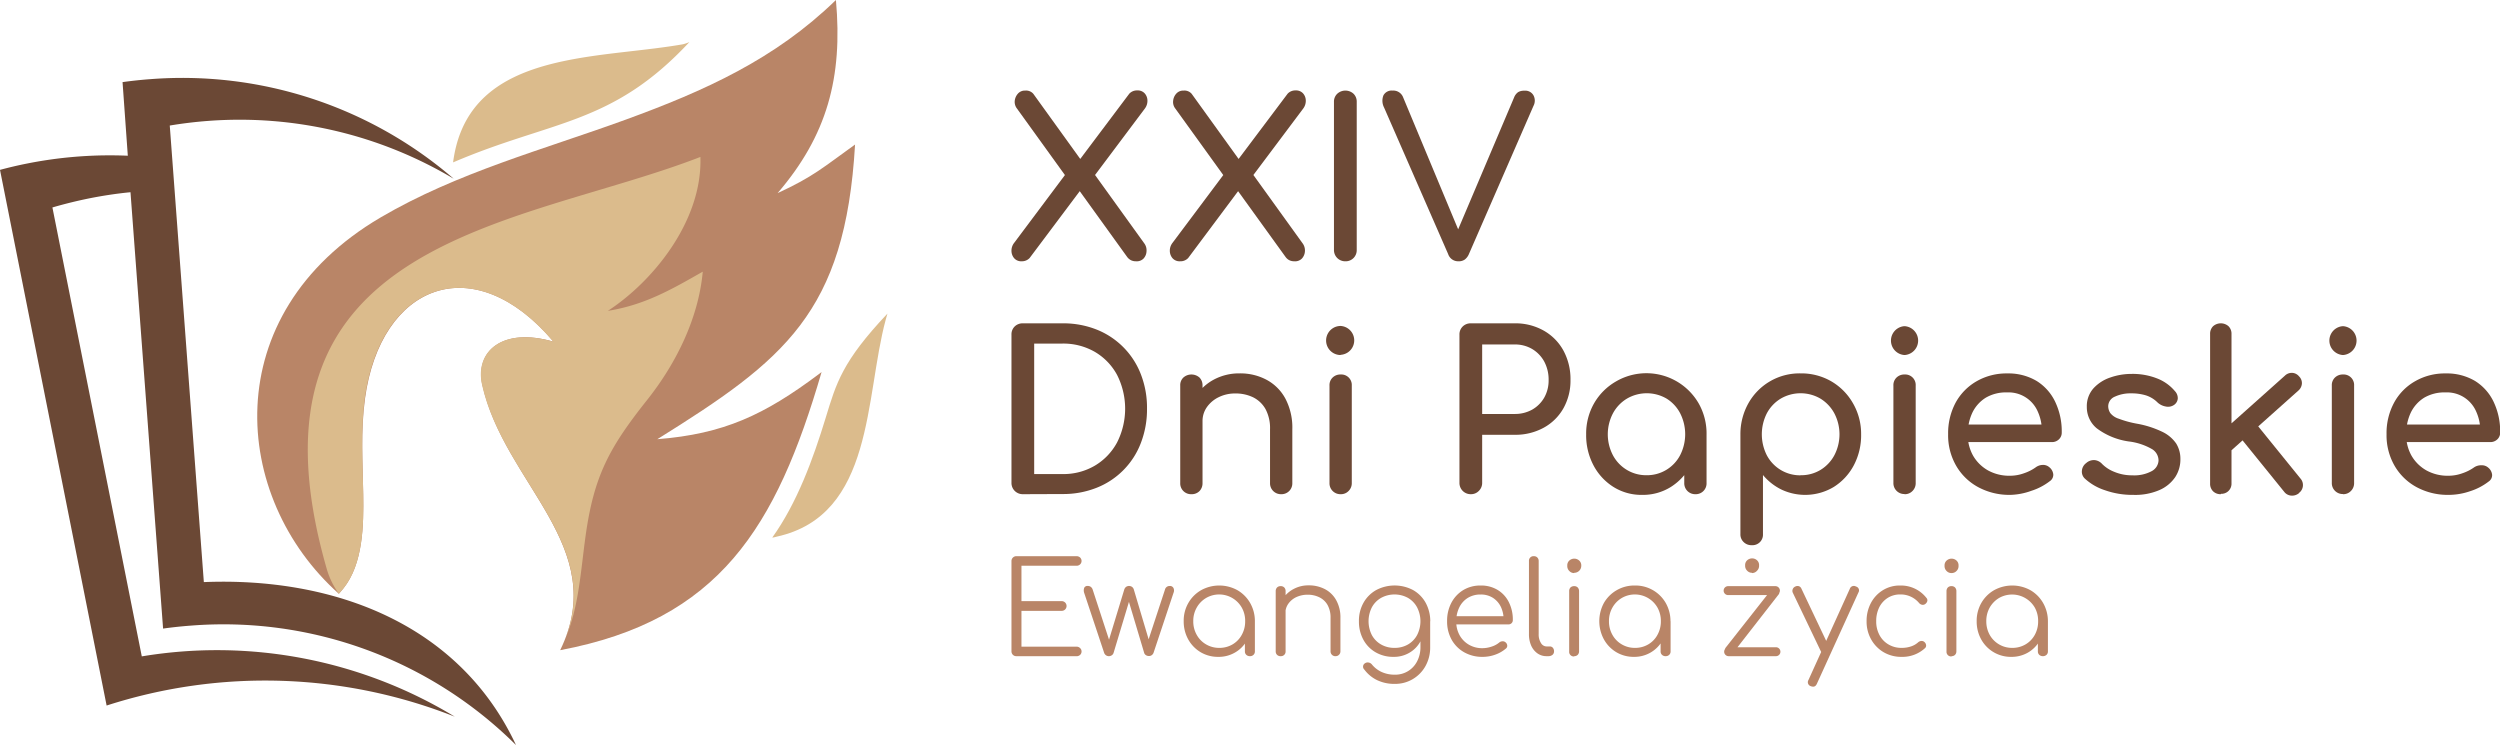 <svg xmlns="http://www.w3.org/2000/svg" viewBox="0 0 475.52 141.73"><defs><style>.cls-1,.cls-5{fill:#6b4835;}.cls-2,.cls-3{fill:#b98567;}.cls-3,.cls-4,.cls-5{fill-rule:evenodd;}.cls-4{fill:#dbbb8c;}</style></defs><g id="Warstwa_2" data-name="Warstwa 2"><g id="Warstwa_1-2" data-name="Warstwa 1"><path class="cls-1" d="M194.34,49.7a1.78,1.78,0,0,1-1.45-.6,2.18,2.18,0,0,1-.5-1.42,2.4,2.4,0,0,1,.5-1.47l10.48-14,1.87-1.67,9.56-12.72a2,2,0,0,1,1.54-.62,1.77,1.77,0,0,1,1.37.54,2.07,2.07,0,0,1,.54,1.33,2.44,2.44,0,0,1-.46,1.54l-10.1,13.47-1.79,1.58L195.84,49.08A2,2,0,0,1,194.34,49.7Zm21.75,0a2.13,2.13,0,0,1-.94-.19,2.11,2.11,0,0,1-.73-.6l-9.68-13.43-1.54-1.29-9.77-13.55a2.06,2.06,0,0,1-.42-1.46,2.42,2.42,0,0,1,.61-1.37,1.75,1.75,0,0,1,1.39-.58,1.81,1.81,0,0,1,1.54.62l9.23,12.81L207.36,32l10.27,14.26a2.22,2.22,0,0,1,.45,1.49,2.17,2.17,0,0,1-.56,1.42A1.8,1.8,0,0,1,216.09,49.7Z"/><path class="cls-1" d="M224.47,49.7a1.79,1.79,0,0,1-1.46-.6,2.18,2.18,0,0,1-.5-1.42,2.4,2.4,0,0,1,.5-1.47l10.48-14,1.87-1.67,9.56-12.72a2,2,0,0,1,1.54-.62,1.77,1.77,0,0,1,1.37.54,2.07,2.07,0,0,1,.54,1.33,2.44,2.44,0,0,1-.46,1.54l-10.1,13.47L236,35.69,226,49.08A2,2,0,0,1,224.47,49.7Zm21.74,0a2.13,2.13,0,0,1-.94-.19,2,2,0,0,1-.72-.6l-9.69-13.43-1.54-1.29-9.77-13.55a2,2,0,0,1-.41-1.46,2.34,2.34,0,0,1,.6-1.37,1.75,1.75,0,0,1,1.39-.58,1.81,1.81,0,0,1,1.54.62l9.23,12.81L237.48,32l10.27,14.26a2.28,2.28,0,0,1,.46,1.49,2.23,2.23,0,0,1-.57,1.42A1.8,1.8,0,0,1,246.21,49.7Z"/><path class="cls-1" d="M255.89,49.7a2.13,2.13,0,0,1-2.16-2.16V19.39a2.06,2.06,0,0,1,.63-1.56,2.29,2.29,0,0,1,3.09,0,2.08,2.08,0,0,1,.61,1.56V47.54a2.11,2.11,0,0,1-.61,1.54A2.09,2.09,0,0,1,255.89,49.7Z"/><path class="cls-1" d="M277.4,49.7a2,2,0,0,1-1.95-1.37L263.27,20.47a2.8,2.8,0,0,1-.13-2.33,1.77,1.77,0,0,1,1.75-.91,2,2,0,0,1,2,1.29l10.69,25.65h-.46L288,18.52a2.2,2.2,0,0,1,.77-1,2.26,2.26,0,0,1,1.19-.27,1.78,1.78,0,0,1,1.72.89,2.13,2.13,0,0,1,0,2l-12.3,28.23a2.55,2.55,0,0,1-.77,1A2,2,0,0,1,277.4,49.7Z"/><path class="cls-1" d="M194.55,94a2.13,2.13,0,0,1-2.16-2.16V63.66A2.09,2.09,0,0,1,193,62.1a2.14,2.14,0,0,1,1.54-.6h7.53a17.18,17.18,0,0,1,6.5,1.18A14.9,14.9,0,0,1,217,71.19a17.51,17.51,0,0,1,1.17,6.52A17.71,17.71,0,0,1,217,84.26a14.8,14.8,0,0,1-8.42,8.52,17.18,17.18,0,0,1-6.5,1.19Zm2.16-3.83h5.37a11.77,11.77,0,0,0,6.17-1.6,11.37,11.37,0,0,0,4.22-4.4,14.21,14.21,0,0,0,0-12.87,11.29,11.29,0,0,0-4.22-4.37,12,12,0,0,0-6.17-1.58h-5.37Z"/><path class="cls-1" d="M226.61,94a2.05,2.05,0,0,1-2.12-2.12V73.35a2,2,0,0,1,.6-1.54,2.31,2.31,0,0,1,3.06,0,2.11,2.11,0,0,1,.58,1.54V91.89a2.13,2.13,0,0,1-.58,1.52A2.06,2.06,0,0,1,226.61,94Zm17.08,0a2.07,2.07,0,0,1-2.12-2.12V81.66a7.65,7.65,0,0,0-.87-3.87,5.52,5.52,0,0,0-2.35-2.22,7.62,7.62,0,0,0-3.39-.73,7,7,0,0,0-3.16.71,5.86,5.86,0,0,0-2.24,1.89,4.59,4.59,0,0,0-.83,2.73h-2.62a8.69,8.69,0,0,1,1.27-4.68,9.18,9.18,0,0,1,3.47-3.27,10.17,10.17,0,0,1,4.94-1.2,10.59,10.59,0,0,1,5.14,1.23,8.76,8.76,0,0,1,3.57,3.59,11.81,11.81,0,0,1,1.31,5.82V91.89A2.05,2.05,0,0,1,243.69,94Z"/><path class="cls-1" d="M255,67.53A2.75,2.75,0,0,1,255,62a2.75,2.75,0,0,1,0,5.49ZM255,94a2.07,2.07,0,0,1-2.12-2.12V73.35a2,2,0,0,1,.6-1.54,2.11,2.11,0,0,1,1.52-.58,2,2,0,0,1,2.12,2.12v18.5a2.07,2.07,0,0,1-.58,1.51A2,2,0,0,1,255,94Z"/><path class="cls-1" d="M279.76,94a2.13,2.13,0,0,1-2.16-2.16V63.66a2.09,2.09,0,0,1,.62-1.56,2.14,2.14,0,0,1,1.54-.6h8.32a10.9,10.9,0,0,1,5.52,1.37,9.7,9.7,0,0,1,3.77,3.8,11.37,11.37,0,0,1,1.35,5.6,10.72,10.72,0,0,1-1.35,5.4,9.58,9.58,0,0,1-3.77,3.7,11.19,11.19,0,0,1-5.52,1.33h-6.16v9.11a2.1,2.1,0,0,1-.6,1.53A2.06,2.06,0,0,1,279.76,94Zm2.16-15.26h6.16a6.7,6.7,0,0,0,3.36-.83,6.14,6.14,0,0,0,2.29-2.29,6.62,6.62,0,0,0,.83-3.32,7.27,7.27,0,0,0-.83-3.52,6.26,6.26,0,0,0-2.29-2.39,6.42,6.42,0,0,0-3.36-.87h-6.16Z"/><path class="cls-1" d="M312.34,94.13a10,10,0,0,1-5.45-1.51,10.78,10.78,0,0,1-3.8-4.12,12.22,12.22,0,0,1-1.39-5.88,11.6,11.6,0,0,1,1.51-5.91,11.26,11.26,0,0,1,4.12-4.13,11.48,11.48,0,0,1,15.76,4.13,11.6,11.6,0,0,1,1.51,5.91H323a12.22,12.22,0,0,1-1.39,5.88,10.86,10.86,0,0,1-3.8,4.12A10,10,0,0,1,312.34,94.13Zm.83-3.74a7.1,7.1,0,0,0,6.4-3.8,8.77,8.77,0,0,0,0-8A7.18,7.18,0,0,0,317,75.82a7.48,7.48,0,0,0-7.54,0,7.28,7.28,0,0,0-2.66,2.79,8.61,8.61,0,0,0,0,8,7.19,7.19,0,0,0,2.66,2.78A7.09,7.09,0,0,0,313.17,90.39ZM322.48,94a2.07,2.07,0,0,1-2.12-2.12V85.53l.79-4.41,3.45,1.5v9.27A2.05,2.05,0,0,1,322.48,94Z"/><path class="cls-1" d="M333.16,103.7a2.09,2.09,0,0,1-1.52-.61,2,2,0,0,1-.6-1.51v-19a12,12,0,0,1,1.54-5.91,11.13,11.13,0,0,1,9.89-5.65,11.39,11.39,0,0,1,5.87,1.52,11.25,11.25,0,0,1,4.09,4.13A11.61,11.61,0,0,1,354,82.62a12.22,12.22,0,0,1-1.39,5.88,10.81,10.81,0,0,1-3.81,4.12,10.56,10.56,0,0,1-9.95.5,10.72,10.72,0,0,1-3.52-2.77v11.23a2,2,0,0,1-2.12,2.12Zm9.31-13.31a7.1,7.1,0,0,0,3.79-1,7.28,7.28,0,0,0,2.64-2.78,8.61,8.61,0,0,0,0-8,7.38,7.38,0,0,0-2.64-2.79,7.5,7.5,0,0,0-7.55,0,7.23,7.23,0,0,0-2.64,2.79,8.85,8.85,0,0,0,0,8,7.16,7.16,0,0,0,6.4,3.8Z"/><path class="cls-1" d="M362.26,67.53a2.75,2.75,0,0,1,0-5.49,2.75,2.75,0,0,1,0,5.49Zm0,26.44a2.07,2.07,0,0,1-2.12-2.12V73.35a2,2,0,0,1,.6-1.54,2.11,2.11,0,0,1,1.52-.58,2,2,0,0,1,2.12,2.12v18.5a2.07,2.07,0,0,1-.58,1.51A2,2,0,0,1,362.26,94Z"/><path class="cls-1" d="M382.4,94.13a12.52,12.52,0,0,1-6.13-1.47,10.7,10.7,0,0,1-4.2-4.08,11.61,11.61,0,0,1-1.52-6,12.31,12.31,0,0,1,1.43-6,10.49,10.49,0,0,1,4-4.07,11.36,11.36,0,0,1,5.83-1.48,10.49,10.49,0,0,1,5.57,1.43,9.43,9.43,0,0,1,3.55,4,13.05,13.05,0,0,1,1.23,5.8,1.73,1.73,0,0,1-.54,1.31,1.89,1.89,0,0,1-1.37.52H373.46V80.75h16.63l-1.7,1.16a9.07,9.07,0,0,0-.83-3.72,6.05,6.05,0,0,0-5.78-3.55,7.61,7.61,0,0,0-4.06,1,6.85,6.85,0,0,0-2.56,2.85,9.35,9.35,0,0,0-.87,4.1,8,8,0,0,0,1,4.07,7.57,7.57,0,0,0,2.87,2.83,8.39,8.39,0,0,0,4.2,1,7.85,7.85,0,0,0,2.64-.48,8.34,8.34,0,0,0,2.18-1.1,2.39,2.39,0,0,1,1.35-.48,1.81,1.81,0,0,1,1.27.44,2,2,0,0,1,.75,1.37,1.46,1.46,0,0,1-.67,1.29,11.39,11.39,0,0,1-3.51,1.83A12.6,12.6,0,0,1,382.4,94.13Z"/><path class="cls-1" d="M405.75,94.13a15.67,15.67,0,0,1-5.39-.89A10.35,10.35,0,0,1,396.52,91a1.81,1.81,0,0,1-.52-1.52,2,2,0,0,1,.81-1.4,2.17,2.17,0,0,1,1.64-.56,2.21,2.21,0,0,1,1.39.73,6.69,6.69,0,0,0,2.27,1.48,8.66,8.66,0,0,0,3.47.68,7,7,0,0,0,3.68-.79,2.43,2.43,0,0,0,1.31-2,2.55,2.55,0,0,0-1.18-2.16,11.57,11.57,0,0,0-4.47-1.49,13.26,13.26,0,0,1-6.1-2.5,5.21,5.21,0,0,1-1.89-4.07,5.09,5.09,0,0,1,1.25-3.52,7.57,7.57,0,0,1,3.2-2.07,12.14,12.14,0,0,1,4.08-.69,12.69,12.69,0,0,1,4.86.87,8.35,8.35,0,0,1,3.37,2.41,1.92,1.92,0,0,1,.54,1.4,1.62,1.62,0,0,1-.71,1.22,2,2,0,0,1-1.58.3,3.06,3.06,0,0,1-1.54-.75,5.49,5.49,0,0,0-2.24-1.37,9.37,9.37,0,0,0-2.79-.38,7,7,0,0,0-3.09.62A2,2,0,0,0,401,77.21a2.42,2.42,0,0,0,.39,1.35A3.28,3.28,0,0,0,403,79.64a19.42,19.42,0,0,0,3.41.94,18.67,18.67,0,0,1,4.93,1.58,6.7,6.7,0,0,1,2.6,2.22,5.53,5.53,0,0,1,.79,2.94,6.13,6.13,0,0,1-1,3.45,7,7,0,0,1-3,2.45A11.65,11.65,0,0,1,405.75,94.13Z"/><path class="cls-1" d="M422.41,94a2,2,0,0,1-1.47-.56,2,2,0,0,1-.56-1.48V63.53a2,2,0,0,1,.56-1.47,2.22,2.22,0,0,1,2.95,0,2,2,0,0,1,.56,1.47v28.4a1.92,1.92,0,0,1-2,2Zm2-8.32-2.58-2.82,12.77-11.4a1.87,1.87,0,0,1,1.39-.54,1.81,1.81,0,0,1,1.31.67,1.78,1.78,0,0,1,.54,1.37,1.93,1.93,0,0,1-.67,1.33Zm12.89,8.11a2.05,2.05,0,0,1-1.48.48,1.84,1.84,0,0,1-1.35-.73L426,83.08l2.91-2.75L437.55,91a1.87,1.87,0,0,1-.29,2.78Z"/><path class="cls-1" d="M445.65,67.53a2.75,2.75,0,0,1,0-5.49,2.75,2.75,0,0,1,0,5.49Zm0,26.44a2.07,2.07,0,0,1-2.12-2.12V73.35a2,2,0,0,1,.6-1.54,2.11,2.11,0,0,1,1.52-.58,2,2,0,0,1,2.12,2.12v18.5a2.07,2.07,0,0,1-.58,1.51A2,2,0,0,1,445.65,94Z"/><path class="cls-1" d="M465.79,94.13a12.52,12.52,0,0,1-6.13-1.47,10.7,10.7,0,0,1-4.2-4.08,11.61,11.61,0,0,1-1.52-6,12.2,12.2,0,0,1,1.44-6,10.36,10.36,0,0,1,4-4.07,11.3,11.3,0,0,1,5.82-1.48,10.49,10.49,0,0,1,5.57,1.43,9.43,9.43,0,0,1,3.55,4,13.05,13.05,0,0,1,1.23,5.8,1.73,1.73,0,0,1-.54,1.31,1.89,1.89,0,0,1-1.37.52H456.85V80.75h16.63l-1.7,1.16a9.07,9.07,0,0,0-.83-3.72,6.05,6.05,0,0,0-5.78-3.55,7.63,7.63,0,0,0-4.06,1,6.85,6.85,0,0,0-2.56,2.85,9.35,9.35,0,0,0-.87,4.1,8,8,0,0,0,1,4.07,7.57,7.57,0,0,0,2.87,2.83,8.39,8.39,0,0,0,4.2,1,7.85,7.85,0,0,0,2.64-.48,8.34,8.34,0,0,0,2.18-1.1A2.39,2.39,0,0,1,472,88.5a1.81,1.81,0,0,1,1.27.44,2,2,0,0,1,.75,1.37,1.46,1.46,0,0,1-.67,1.29,11.39,11.39,0,0,1-3.51,1.83A12.6,12.6,0,0,1,465.79,94.13Z"/><path class="cls-2" d="M193.34,124.81a.9.9,0,0,1-.68-.26.93.93,0,0,1-.27-.68V106.74a.9.9,0,0,1,.27-.68.91.91,0,0,1,.68-.27h11.43a1,1,0,0,1,.67.25.9.9,0,0,1,.28.67.88.88,0,0,1-.28.64.93.93,0,0,1-.67.26H194.29v6.73h7.63a.93.93,0,0,1,.68.27.93.93,0,0,1,0,1.31.93.93,0,0,1-.68.27h-7.63V123h10.48a.94.94,0,0,1,.67.27.86.86,0,0,1,.28.63.88.88,0,0,1-.28.67,1,1,0,0,1-.67.25Z"/><path class="cls-2" d="M210.94,124.81a.94.94,0,0,1-.57-.17,1,1,0,0,1-.34-.43l-3.8-11.41a1.45,1.45,0,0,1,0-1,.68.68,0,0,1,.68-.35,1,1,0,0,1,.56.17,1.06,1.06,0,0,1,.37.54l3.38,10.35h-.53l3.14-10.33a1.09,1.09,0,0,1,.33-.53,1,1,0,0,1,1.19,0,1,1,0,0,1,.33.54l3,10.08h-.42l3.32-10.1a.9.9,0,0,1,.9-.71.73.73,0,0,1,.73.4,1.11,1.11,0,0,1,0,.91l-3.8,11.41a1,1,0,0,1-.33.43.88.88,0,0,1-.55.17,1,1,0,0,1-.57-.17.77.77,0,0,1-.33-.43L214.59,114h.29l-3.07,10.19a.85.85,0,0,1-.34.45A1,1,0,0,1,210.94,124.81Z"/><path class="cls-2" d="M231.72,124.94a6.44,6.44,0,0,1-3.36-.89,6.53,6.53,0,0,1-2.35-2.43,7,7,0,0,1-.86-3.46,6.73,6.73,0,0,1,.89-3.48,6.53,6.53,0,0,1,2.42-2.42,7.15,7.15,0,0,1,6.91,0,6.58,6.58,0,0,1,2.41,2.42,6.94,6.94,0,0,1,.91,3.48l-.75.59a6.16,6.16,0,0,1-.82,3.15,5.91,5.91,0,0,1-2.22,2.22A6.12,6.12,0,0,1,231.72,124.94Zm.2-1.71a4.84,4.84,0,0,0,2.52-.66,4.69,4.69,0,0,0,1.75-1.81,5.15,5.15,0,0,0,.65-2.6,5.1,5.1,0,0,0-.65-2.6,4.95,4.95,0,0,0-6.78-1.82,4.93,4.93,0,0,0-1.78,1.82,5.1,5.1,0,0,0-.66,2.6,5.16,5.16,0,0,0,.66,2.6,4.76,4.76,0,0,0,1.78,1.81A4.85,4.85,0,0,0,231.92,123.23Zm5.82,1.58a1,1,0,0,1-.68-.25.87.87,0,0,1-.27-.67v-4.17l.46-1.92,1.44.36v5.73a.87.87,0,0,1-.27.67A.94.94,0,0,1,237.74,124.81Z"/><path class="cls-2" d="M243.6,124.81a.93.93,0,0,1-.69-.25.9.9,0,0,1-.26-.67V112.44a1,1,0,0,1,.26-.7.93.93,0,0,1,.69-.25.9.9,0,0,1,.67.25.94.94,0,0,1,.26.7v11.45a.87.87,0,0,1-.26.67A.9.9,0,0,1,243.6,124.81Zm10.48,0a.91.91,0,0,1-1-.92v-6.34a4.87,4.87,0,0,0-.57-2.48,3.6,3.6,0,0,0-1.56-1.46,4.91,4.91,0,0,0-2.23-.49,5.06,5.06,0,0,0-2.16.46,3.89,3.89,0,0,0-1.52,1.27,3.17,3.17,0,0,0-.56,1.83h-1.34a5.2,5.2,0,0,1,.83-2.74,5.49,5.49,0,0,1,2.07-1.9,5.89,5.89,0,0,1,2.87-.7,6.53,6.53,0,0,1,3.1.72,5.2,5.2,0,0,1,2.15,2.11,6.68,6.68,0,0,1,.8,3.38v6.34a.91.91,0,0,1-.93.92Z"/><path class="cls-2" d="M265.06,124.94a6.63,6.63,0,0,1-3.41-.87,6.11,6.11,0,0,1-2.33-2.4,7.17,7.17,0,0,1-.84-3.51,6.93,6.93,0,0,1,.88-3.53,6.31,6.31,0,0,1,2.41-2.4,7.51,7.51,0,0,1,7,0,6.26,6.26,0,0,1,2.39,2.4,7.36,7.36,0,0,1,.89,3.53l-1.1.59a6.66,6.66,0,0,1-.75,3.2,5.51,5.51,0,0,1-2.09,2.19A5.76,5.76,0,0,1,265.06,124.94Zm.24,5.14a7.54,7.54,0,0,1-3.38-.72,6.62,6.62,0,0,1-2.41-2,.75.75,0,0,1,.12-1.2.9.9,0,0,1,.7-.14,1,1,0,0,1,.61.36,5.18,5.18,0,0,0,1.82,1.42,5.93,5.93,0,0,0,2.57.53,4.65,4.65,0,0,0,4.2-2.51,5.79,5.79,0,0,0,.65-2.8v-3.7l.7-1.42,1.15.22v5a7.21,7.21,0,0,1-.88,3.55,6.62,6.62,0,0,1-2.39,2.48A6.53,6.53,0,0,1,265.3,130.08Zm-.05-6.85a5,5,0,0,0,2.55-.64,4.61,4.61,0,0,0,1.74-1.79,5.77,5.77,0,0,0,0-5.28,4.57,4.57,0,0,0-1.74-1.8,5.33,5.33,0,0,0-5.1,0,4.55,4.55,0,0,0-1.76,1.8,5.85,5.85,0,0,0,0,5.28,4.59,4.59,0,0,0,1.76,1.79A5,5,0,0,0,265.25,123.23Z"/><path class="cls-2" d="M282,124.94a6.94,6.94,0,0,1-3.5-.87,6.26,6.26,0,0,1-2.39-2.4,7.08,7.08,0,0,1-.86-3.51,7.29,7.29,0,0,1,.82-3.52,6.19,6.19,0,0,1,2.25-2.4,6.27,6.27,0,0,1,3.31-.87,6.07,6.07,0,0,1,3.23.84,5.62,5.62,0,0,1,2.13,2.32,7.29,7.29,0,0,1,.76,3.39.81.81,0,0,1-.24.62.88.88,0,0,1-.64.23H276.49v-1.56H287L286,118a5.66,5.66,0,0,0-.51-2.54,4.21,4.21,0,0,0-1.53-1.75,4.25,4.25,0,0,0-2.35-.63,4.55,4.55,0,0,0-2.43.65,4.4,4.4,0,0,0-1.62,1.82,5.89,5.89,0,0,0-.57,2.64,5.29,5.29,0,0,0,.64,2.64,4.78,4.78,0,0,0,1.77,1.8,5,5,0,0,0,2.58.66,5.59,5.59,0,0,0,1.77-.31,4.23,4.23,0,0,0,1.42-.77,1,1,0,0,1,.61-.23.79.79,0,0,1,.58.19.86.86,0,0,1,.33.63.67.67,0,0,1-.28.58,6.4,6.4,0,0,1-2,1.14A7,7,0,0,1,282,124.94Z"/><path class="cls-2" d="M294.18,124.81a2.94,2.94,0,0,1-1.74-.53,3.58,3.58,0,0,1-1.2-1.49,5.35,5.35,0,0,1-.42-2.19V106.71a.86.86,0,0,1,.92-.92.9.9,0,0,1,.67.25.92.92,0,0,1,.26.67V120.6a3,3,0,0,0,.43,1.7,1.25,1.25,0,0,0,1.08.66h.61a.72.72,0,0,1,.58.26,1,1,0,0,1,.22.67.83.83,0,0,1-.3.67,1.21,1.21,0,0,1-.79.25Z"/><path class="cls-2" d="M299.42,109a1.23,1.23,0,0,1-.92-.39,1.28,1.28,0,0,1-.39-1,1.22,1.22,0,0,1,.4-1,1.4,1.4,0,0,1,.94-.35,1.37,1.37,0,0,1,.91.35,1.22,1.22,0,0,1,.41,1,1.33,1.33,0,0,1-1.35,1.34Zm0,15.86a.87.87,0,0,1-.95-.94V112.44a1,1,0,0,1,.25-.7,1,1,0,0,1,.7-.25.9.9,0,0,1,.67.25,1,1,0,0,1,.26.7v11.43a.94.94,0,0,1-.26.69A.9.9,0,0,1,299.45,124.81Z"/><path class="cls-2" d="M310.79,124.94a6.44,6.44,0,0,1-3.36-.89,6.53,6.53,0,0,1-2.35-2.43,7.28,7.28,0,0,1,0-6.94,6.56,6.56,0,0,1,2.43-2.42,6.68,6.68,0,0,1,3.46-.89,6.63,6.63,0,0,1,5.86,3.31,7,7,0,0,1,.91,3.48l-.75.59a6.16,6.16,0,0,1-.82,3.15,6,6,0,0,1-2.22,2.22A6.12,6.12,0,0,1,310.79,124.94Zm.2-1.71a4.84,4.84,0,0,0,2.52-.66,4.69,4.69,0,0,0,1.75-1.81,5.25,5.25,0,0,0,.65-2.6,5.2,5.2,0,0,0-.65-2.6,4.95,4.95,0,0,0-6.78-1.82,4.93,4.93,0,0,0-1.78,1.82,5.1,5.1,0,0,0-.66,2.6,5.16,5.16,0,0,0,.66,2.6,4.76,4.76,0,0,0,1.78,1.81A4.83,4.83,0,0,0,311,123.23Zm5.82,1.58a.94.94,0,0,1-.68-.25.87.87,0,0,1-.27-.67v-4.17l.46-1.92,1.44.36v5.73a.87.87,0,0,1-.27.67A.94.94,0,0,1,316.81,124.81Z"/><path class="cls-2" d="M328.7,113.19a.85.85,0,0,1,0-1.7h9a.85.85,0,1,1,0,1.7Zm.1,11.62a.85.85,0,1,1,0-1.7h9a.85.85,0,1,1,0,1.7Zm.85-.63-1.54-.83,9.07-11.52,1.26,1.07Zm3.6-15.23a1.23,1.23,0,0,1-.92-.39,1.28,1.28,0,0,1-.39-1,1.22,1.22,0,0,1,.4-1,1.4,1.4,0,0,1,.94-.35,1.37,1.37,0,0,1,.91.35,1.22,1.22,0,0,1,.4,1,1.28,1.28,0,0,1-.39,1A1.25,1.25,0,0,1,333.25,109Z"/><path class="cls-2" d="M347.58,124.4a.91.91,0,0,1-.68.06.93.93,0,0,1-.51-.47L341,112.73a.82.82,0,0,1,0-.68.87.87,0,0,1,.49-.49.91.91,0,0,1,.68-.06.81.81,0,0,1,.48.48l5.34,11.25a1,1,0,0,1,.12.68A.71.71,0,0,1,347.58,124.4Zm-2.7,6.21a1.28,1.28,0,0,1-.44-.09.79.79,0,0,1-.46-1.17L351.85,112a.8.8,0,0,1,1.17-.44.76.76,0,0,1,.46,1.15l-7.89,17.34C345.42,130.43,345.19,130.61,344.88,130.61Z"/><path class="cls-2" d="M361.7,124.94a6.62,6.62,0,0,1-3.43-.89,6.48,6.48,0,0,1-2.36-2.43,6.87,6.87,0,0,1-.87-3.46,7.22,7.22,0,0,1,.83-3.48,6.3,6.3,0,0,1,2.27-2.42,6.1,6.1,0,0,1,3.31-.89,6.15,6.15,0,0,1,4.95,2.33.68.68,0,0,1,.19.63,1,1,0,0,1-.41.57.75.75,0,0,1-.6.13,1,1,0,0,1-.57-.35,4.54,4.54,0,0,0-3.56-1.61,4.37,4.37,0,0,0-2.4.66,4.53,4.53,0,0,0-1.61,1.8,5.85,5.85,0,0,0-.57,2.63,5.41,5.41,0,0,0,.61,2.61,4.49,4.49,0,0,0,1.71,1.8,4.75,4.75,0,0,0,2.51.66,5.38,5.38,0,0,0,1.74-.26,3.82,3.82,0,0,0,1.4-.79,1,1,0,0,1,.61-.26.76.76,0,0,1,.58.19.91.91,0,0,1,.33.61.65.65,0,0,1-.23.58A6.32,6.32,0,0,1,361.7,124.94Z"/><path class="cls-2" d="M371.19,109a1.23,1.23,0,0,1-.93-.39,1.28,1.28,0,0,1-.39-1,1.22,1.22,0,0,1,.41-1,1.4,1.4,0,0,1,1.85,0,1.22,1.22,0,0,1,.4,1,1.28,1.28,0,0,1-.39,1A1.26,1.26,0,0,1,371.19,109Zm0,15.86a.88.88,0,0,1-.95-.94V112.44a1,1,0,0,1,.26-.7.93.93,0,0,1,.69-.25.9.9,0,0,1,.67.25,1,1,0,0,1,.26.7v11.43a.94.94,0,0,1-.26.69A.9.9,0,0,1,371.21,124.81Z"/><path class="cls-2" d="M382.56,124.94a6.42,6.42,0,0,1-5.72-3.32,7,7,0,0,1-.86-3.46,6.83,6.83,0,0,1,.89-3.48,6.53,6.53,0,0,1,2.42-2.42,7.15,7.15,0,0,1,6.91,0,6.58,6.58,0,0,1,2.41,2.42,7,7,0,0,1,.92,3.48l-.76.59a6.07,6.07,0,0,1-.82,3.15,6,6,0,0,1-2.21,2.22A6.18,6.18,0,0,1,382.56,124.94Zm.19-1.71a4.84,4.84,0,0,0,2.52-.66,4.71,4.71,0,0,0,1.76-1.81,5.25,5.25,0,0,0,.64-2.6,5.19,5.19,0,0,0-.64-2.6,5,5,0,0,0-6.79-1.82,5,5,0,0,0-1.78,1.82,5.2,5.2,0,0,0-.65,2.6,5.25,5.25,0,0,0,.65,2.6,4.84,4.84,0,0,0,4.29,2.47Zm5.82,1.58a1,1,0,0,1-.68-.25.87.87,0,0,1-.27-.67v-4.17l.47-1.92,1.44.36v5.73a.87.87,0,0,1-.27.67A1,1,0,0,1,388.57,124.81Z"/><path class="cls-3" d="M72.36,41.38c14.61-8.58,31-12.91,46.7-18.64C133.94,17.31,147.42,11.28,159,0c1.33,14.76-1.7,25.8-11.09,36.73,6.79-3.11,8.81-5,14.73-9.24-1.87,32.06-13.49,41-37.61,56.05,12.68-1,20.38-4.64,30.7-12.36l.54-.41c-8.63,29.59-19.46,47.18-49.72,52.9C116.14,104,95.94,92.11,91.73,73.15c-1.38-6.22,3.76-11,13.56-8.16-15.21-18-32.9-10.91-35.86,10.83C68.57,82.1,69,88.11,69.09,94s0,13.21-3.79,17.94c-.27.34-.56.68-.85,1C43.94,94.66,41.05,59.8,72.36,41.38Z"/><path class="cls-4" d="M64.45,112.92A15.05,15.05,0,0,1,62.09,108c-18-63,36.62-64.74,71.13-78.15.42,12.13-9,23.69-17.61,29.28,7-1.13,12-4,18.06-7.46-.78,8.63-4.89,17.22-10.53,24.34C116,85,113,90.35,111.39,101.88c-.93,6.7-1.29,13.43-3.71,19.22,6.7-18.21-11.93-29.83-16-47.95-1.38-6.22,3.76-11,13.56-8.16-15.21-18-32.9-10.91-35.86,10.83C68.57,82.1,69,88.11,69.09,94s0,13.21-3.79,17.94l-.85,1Z"/><path class="cls-4" d="M129.9,8.42A7.75,7.75,0,0,0,131.13,8C116.4,23.83,105,22.82,86.18,30.89c2.2-16.94,17.89-19.3,32.57-21,3.88-.45,7.68-.86,11.15-1.47Z"/><path class="cls-4" d="M168.48,60.77c.1-.39.21-.77.32-1.12-8.62,9.12-9.73,13.22-11.76,19.86-2.37,7.76-5.42,16.14-10.15,22.74.3,0,.59-.12.87-.18,18.53-4.08,16.72-26.56,20.72-41.3Z"/><path class="cls-5" d="M38.77,110.72c24.77-1,48.63,8,59.38,31A78.88,78.88,0,0,0,36.26,119c-1.76.13-3.51.32-5.24.56l-6.2-83c-2.57.25-5.16.64-7.75,1.15-2.42.49-4.78,1.07-7.1,1.75l17,85.39a87.15,87.15,0,0,1,59.54,11.47,98.12,98.12,0,0,0-66.23-2.12L0,32.31c1.69-.45,3.4-.86,5.13-1.2a80.35,80.35,0,0,1,19.18-1.49l-1-14c1.72-.24,3.47-.43,5.24-.56A79,79,0,0,1,86.3,34,79.47,79.47,0,0,0,39.56,23q-3.69.28-7.27.88l6.48,86.81Z"/></g></g></svg>